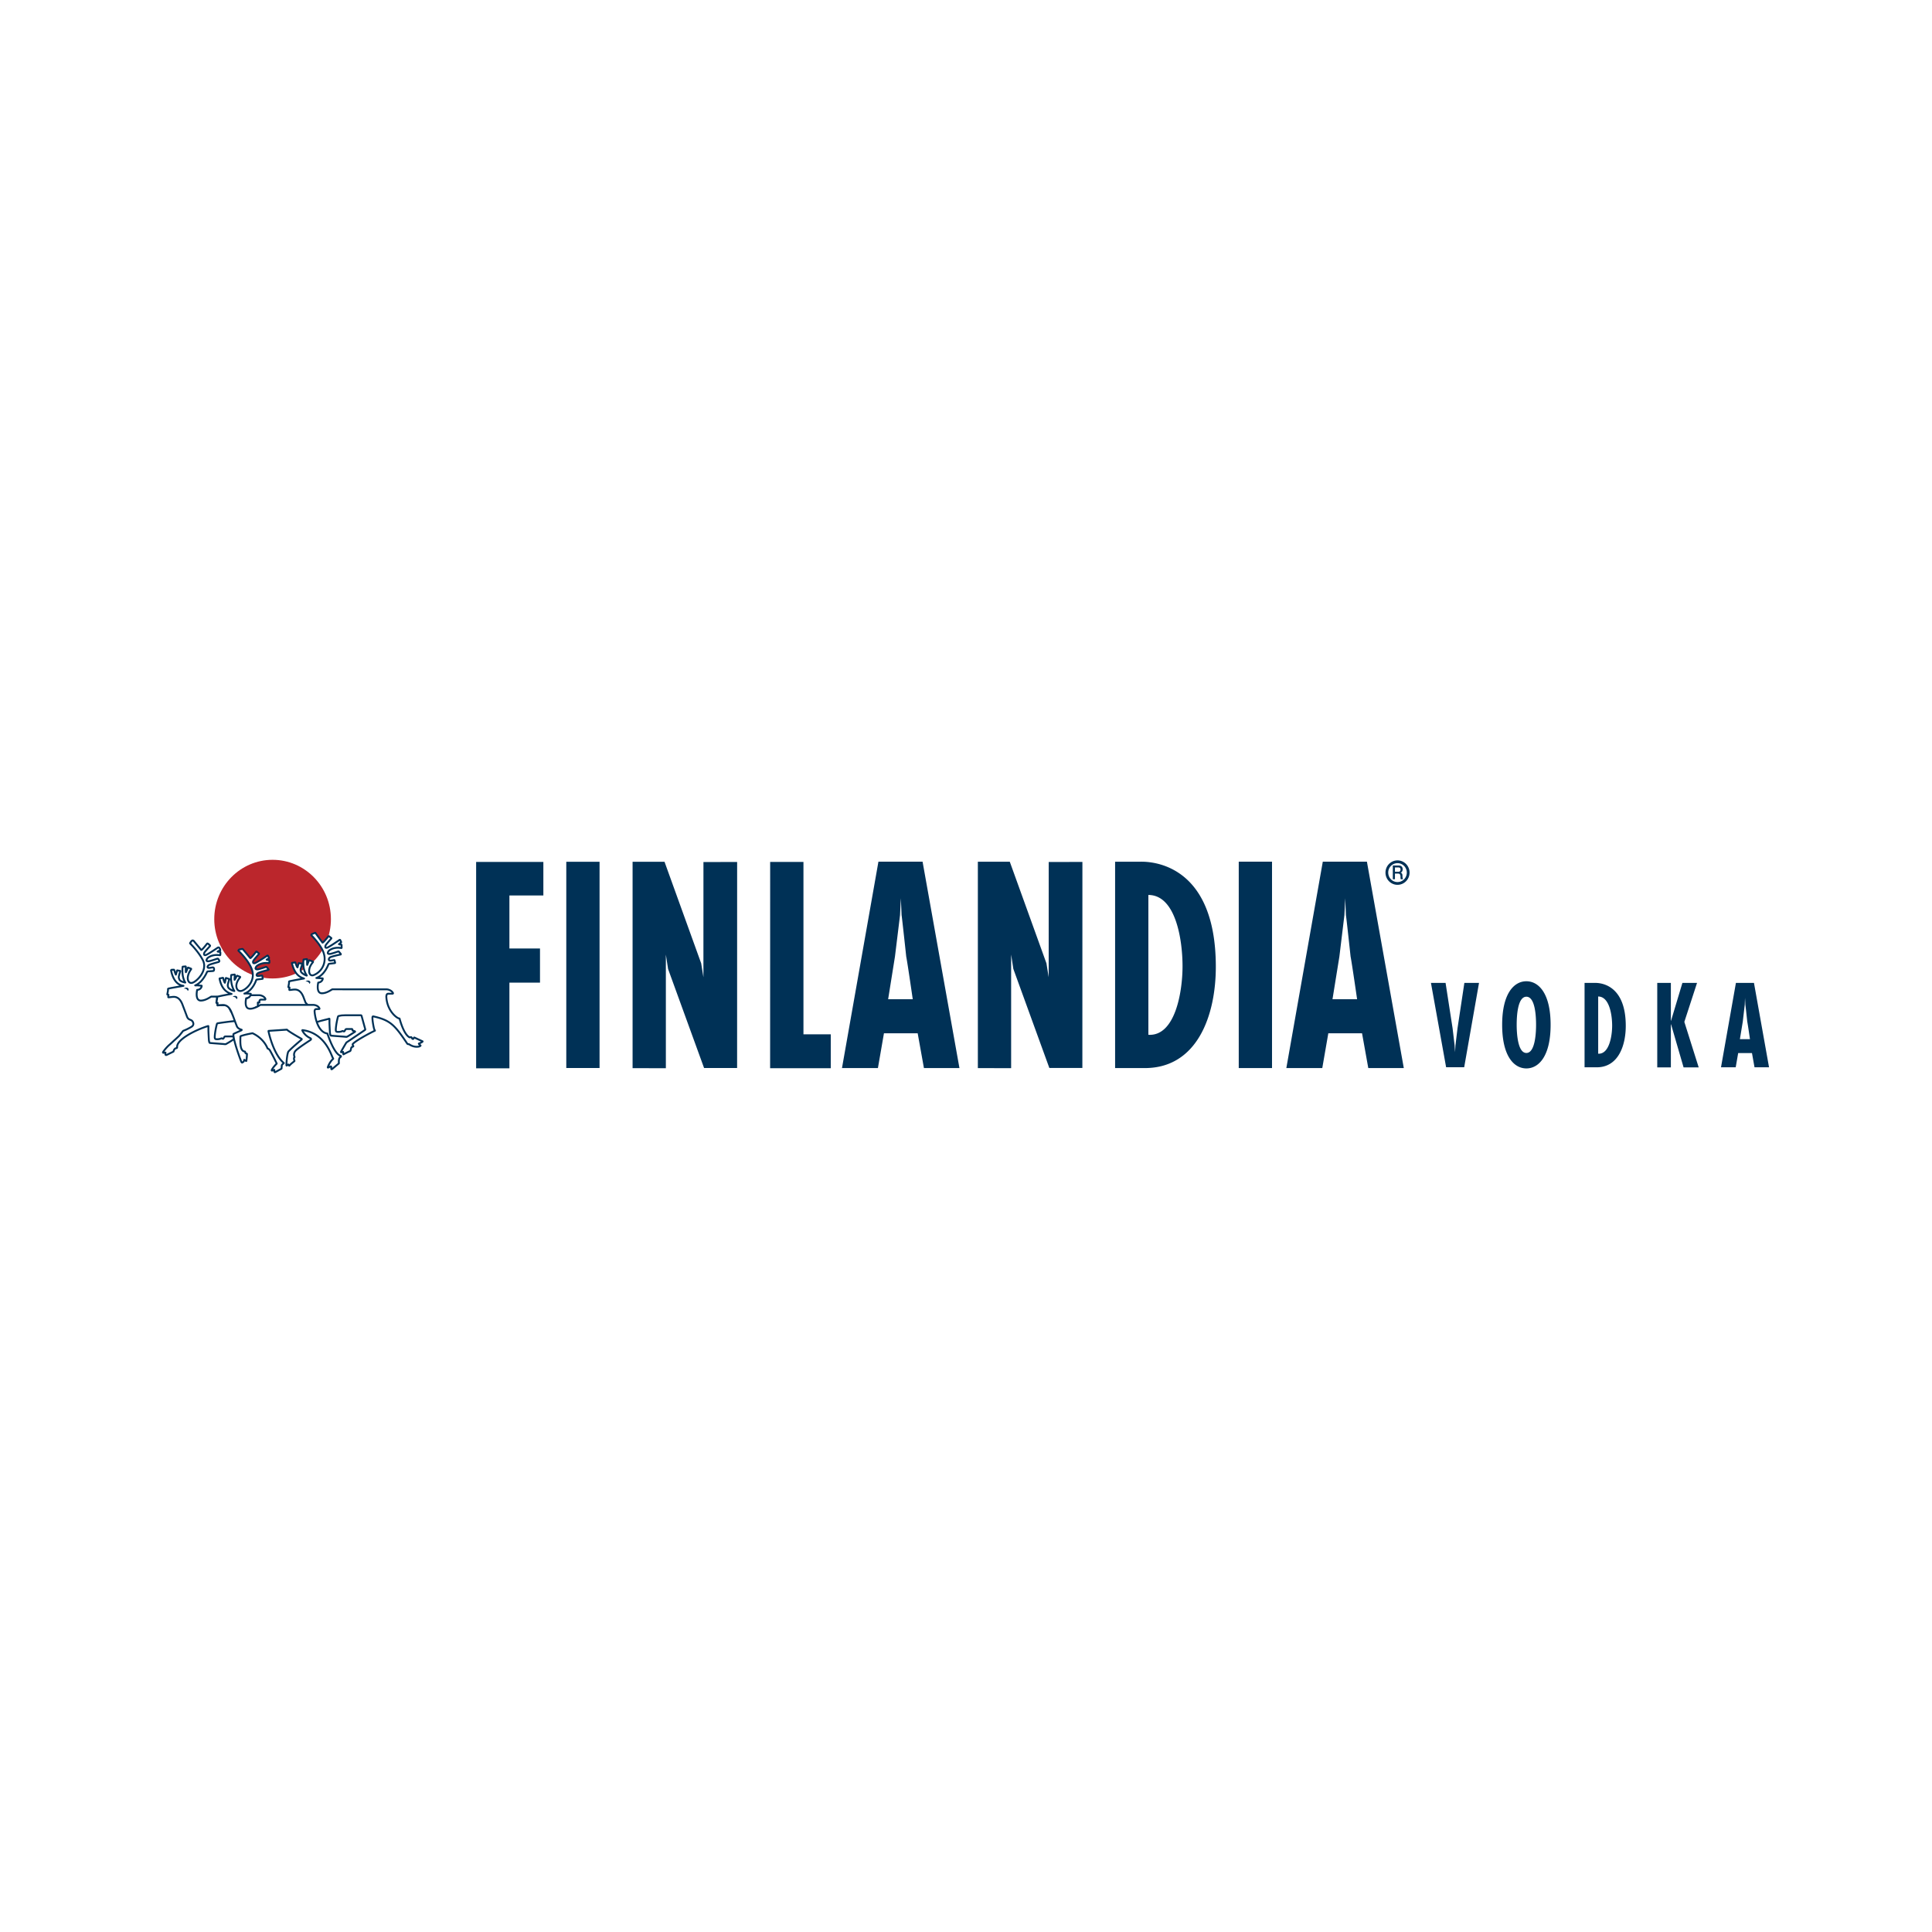 <svg xmlns="http://www.w3.org/2000/svg" width="2500" height="2500" viewBox="0 0 192.756 192.756"><path fill-rule="evenodd" clip-rule="evenodd" fill="#fff" d="M0 0h192.756v192.756H0V0z"/><path d="M138.23 87.06c0-.336.133-.641.35-.861.219-.221.518-.358.85-.358h.002c.33 0 .631.137.85.358.215.221.35.525.35.861 0 .336-.135.64-.352.861s-.518.357-.848.358h-.002c-.332 0-.631-.137-.85-.358a1.224 1.224 0 0 1-.35-.861zm.274-.001v.001c0 .261.104.497.271.668.168.17.398.275.654.275h.002a.915.915 0 0 0 .654-.275.956.956 0 0 0 0-1.336.915.915 0 0 0-.654-.275h-.002a.915.915 0 0 0-.654.275.943.943 0 0 0-.271.667z" fill="#003156"/><path d="M21.377 91.703c0-3.27 2.605-5.919 5.819-5.919s5.819 2.65 5.819 5.919c0 3.269-2.605 5.919-5.819 5.919s-5.819-2.65-5.819-5.919z" fill-rule="evenodd" clip-rule="evenodd" fill="#bb262c"/><path d="M25.726 100.422l-.076.048c-.077.007-.115.019-.198.084a3.516 3.516 0 0 1-.406.168c-.242.09-.418.102-.495.059-.043-.024-.08-.494-.092-.634a3.424 3.424 0 0 1-.003-.044c-.005-.111.039-.383.051-.469.247-.086.402-.152.441-.344.002.002.902 0 .902 0 .166 0 .426.081.58.272.062.077.077.17.001.17h-.373c-.088 0-.176.042-.176.18 0 .091 0 .099-.002.112h-.155s.005.4.001.398zm-2.315 1.233c.026.078.218.2.114.209-.661.053-1.745.216-1.812.231 0 0-.047.006-.067.058-.037.094-.213.838-.223 1.318-.002.115.031.194.124.205.094.011.29.016.477-.053.053-.019.055-.054.151-.005.051.026.093.026.125-.021.031-.048.057-.09.077-.126.021-.037.049-.065.117-.065l.808-.002c.018 0 .025.162.043.186.019.024.03.053-.034.103a9.407 9.407 0 0 1-.744.461c-.034.017-.067.034-.171.02-.103-.017-1.393-.103-1.458-.121s-.091-.214-.099-.301a34.72 34.72 0 0 1-.047-.931v-.422c0-.023-.001-.041-.051-.026-1.208.372-3.07 1.311-3.07 2.059 0 .068.016.146-.104.147-.057.001-.134.058-.187.143-.051.084-.072.194-.072.194l-.645.318c-.096.042-.197.077-.15-.218.001-.006-.135.008-.181.019s-.096-.011-.06-.076c.036-.066.316-.447.622-.711.171-.148.237-.214.424-.388.08-.075.318-.28.558-.517.176-.212.396-.493.396-.493s.394-.143.818-.396c.06-.035.262-.167.187-.405-.135-.427-.456-.179-.622-.627-.185-.501-.305-.812-.388-1.028-.083-.215-.29-.938-.927-.938-.182 0-.443.048-.525.048-.032 0-.037-.033-.032-.061.013-.066.015-.103.023-.146.009-.039.003-.053-.028-.053l-.057-.002c-.023-.002-.032-.037-.029-.056.007-.017.067-.336.07-.377.001-.03.001-.092-.002-.116 0-.039.023-.055.052-.062.186-.052 1.165-.213 1.494-.274-.554-.064-1.041-.532-1.239-1.538-.003-.016.029-.067.069-.065.036.002.197-.008.197-.008.034.003.043.012.052.043.084.31.161.453.161.453.024-.053.114-.404.114-.404.012-.031.029-.023.061-.014l.235.037c.032.011.03.033.02.064 0 0-.141.449-.142.556s.043.191.071.263c.074.19.594.3.582.283-.07-.102-.367-.598-.272-1.538.001-.016.001-.045.023-.045l.273-.024c.033.005.03.03.027.064 0 0-.017.503.007.514.028-.012.178-.419.178-.419.02-.027.03-.049.062-.038l.275.105c.021.016.02.037.001.066-.024.036-.241.322-.31.685-.074.39.08.743.425.66.428-.103 1.595-1.223 1.057-2.271-.433-.845-1.264-1.658-1.264-1.658-.03.005.061-.17.036-.083 0 0 .149-.301.279-.191.033-.006.039.021.061.045 0 0 .675.814.729.877.05.063.554-.585.583-.621.02-.026.041-.025.072-.012.094.041.212.181.212.181.039.02.012.064-.007.092 0 0-.495.519-.549.636-.054.117-.055.297.15.233.205-.064 1.181-.729 1.181-.729.028-.018.079-.053.152-.005a.433.433 0 0 1 .102.208c.013.031.011.117-.034.063l-.222.112c-.025.021.208.037.208.037.033.001.053.008.058.041.021.04 0 .194 0 .251.004.033-.041.042-.054.037 0 0-.664-.136-1.184.259-.085.065-.298.379.07.346.175-.016.823-.244.823-.244.033-.01.054-.007.086-.016.056-.016.198.242.157.252.009.025-.051.077-.076.083 0 0-.756.193-.939.29-.183.096-.224.296-.019.299.099 0 .339-.047.339-.047.032-.008.061-.005.122.021.066.066.066.212.031.274.012.031-.054.054-.087.061l-.518.039a.126.126 0 0 0-.081.07s-.437 1.048-1.178 1.326c.132.005.209-.002.208-.004l.438.035c.026.065-.06.392-.448.418 0 0-.248 1.065.368 1.065.513 0 .984-.396 1.052-.396h.518c.034 0 .037.009.037.034v.24l-.001.041-.011.054-.033.167c-.023.119.065.118.065.127a.26.26 0 0 0 .171.21l-.114-.023c.006.006.32.019.326.018.108-.029.52.006.52.006.258.001.352.412.479.604.066.099.149.191.206.325.045.116.158.421.158.421z" fill-rule="evenodd" clip-rule="evenodd" fill="#fff" stroke="#003156" stroke-width=".184" stroke-linejoin="round" stroke-miterlimit="2.613"/><path d="M18.811 98.673c.019.07-.014.144-.077.198a.325.325 0 0 0-.391-.228.319.319 0 0 1 .158-.096c.143-.038.282.017.31.126z" fill-rule="evenodd" clip-rule="evenodd" fill="#003156"/><path d="M28.837 98.08l-.002-.116c-.002-.039.023-.055.051-.062.189-.053 1.138-.221 1.45-.277-.518-.141-.965-.526-1.209-1.519-.002-.016-.005-.047.035-.045.035.001.271-.045.271-.045.034.002.044.012.053.043.083.311.188.48.2.45l.104-.394c.012-.031.029-.024.061-.014l.288.033c.032.01.029.033.02.064 0 0-.167.436-.167.542 0 .105.028.199.071.263s.305.273.532.331c0 0 .023.001.012-.016-.071-.102-.426-.604-.331-1.544.002-.016.001-.045.023-.044l.314-.042c.033.004.029.029.027.064.002.026-.009.477.007.514.015-.021.16-.391.175-.419.02-.026.03-.048.062-.038l.334.126c.021.016.019.038.001.065-.024.037-.287.318-.356.683-.074.389.077.718.417.609a1.745 1.745 0 0 0 1.036-2.128c-.203-.805-1.229-1.828-1.229-1.828-.061-.057.028-.149.061-.155l.264-.104c.036-.025.056.004.078.029 0 0 .631.876.685.939.087.014.553-.583.583-.622.02-.026.041-.025.072-.011l.214.167c.028.018.022.038.003.066 0 0-.506.558-.561.675-.054.117-.055.297.15.233.205-.064 1.238-.778 1.238-.778a.051.051 0 0 1 .076.024l.087.184c.012.031-.008.042-.034.063l-.188.157c.013.025.168.038.207.037.034.001.054.008.059.041l.004.267c.004.033-.021.037-.054.037 0 0-.668-.152-1.188.243-.085.065-.298.379.071.346.174-.016.823-.245.823-.245.032-.01.048-.008.072.015.056.059.191.229.191.229.007.003.002.065-.008.055 0 0-.851.176-1.034.272-.184.096-.217.338-.012.34.099.001.371-.05.371-.05.033-.008.05-.002.062.029l.055.225c.013.03-.013.038-.046.046l-.544.066a.126.126 0 0 0-.081.07s-.368 1.067-1.202 1.35a3.1 3.1 0 0 0 .198.006l.438.034c.026.066-.065.377-.448.419 0 0-.249 1.064.368 1.064.513 0 .984-.395 1.052-.395l5.395.003c.166 0 .457.101.596.291.069.094.073.142-.021.142-.063 0-.143.002-.375.002-.088 0-.179.016-.207.179l-.014.08c.045 1.438 1.061 2.218 1.319 2.218.425 1.518.845 1.776.933 1.839.088.063.114.032.176.021.062-.011.078 0 .104.053.114.232.192.084.208.031.015-.053.046-.058.098-.031.051.026.677.317.772.358.084.036-.301.21-.357.227-.057.016.104.147.155.185s-.121.107-.144.111c-.548.113-.96-.212-.996-.228-.037-.016-.141-.001-.179-.058-1.223-1.818-1.657-2.33-3.333-2.709-.069-.016-.104-.021-.125.021-.077.158.135 1.259.177 1.28l.057.11c-.508.237-1.852.965-2.157 1.276-.042.042-.122.088-.013.24.035.049-.001.06-.032.075l-.109.053c-.031.016-.047.053-.057.09s-.051.184-.057.221-.038.084-.078.095c-.087.025-.596.29-.632.312-.037.021-.029-.188-.04-.241-.002-.01-.101.015-.153.03s-.067-.011-.052-.053c.016-.042.477-.833.503-.869a.259.259 0 0 1 .093-.09c.042-.021 1.715-1.159 1.777-1.201.062-.043.042-.074.031-.111l-.357-1.297c-.021-.068-.062-.068-.109-.068h-1.482l-.401.017a8.46 8.46 0 0 0-.291.058s-.046.005-.067.058c-.037.093-.212.839-.223 1.317-.002.116.031.195.125.206s.29.016.477-.053c.053-.02.055-.054.15-.006.052.026.093.026.124-.021.031-.048.057-.09.078-.127.021-.036.055-.074.123-.074h.535c.045 0 .067.109.062.13-.005.021.002.034.031.034l.101.033c.037 0 .193.051.081.099-.063.026-.599.394-.744.461-.034.016-.068.034-.171.019-.104-.016-1.394-.102-1.458-.12-.064-.019-.09-.214-.099-.302a39.086 39.086 0 0 1-.047-.93v-.422c0-.023-.001-.042-.051-.026-.362.111-1.002.229-1.386.407-.215-.461-.59-1.162-.503-1.162.414 0-.441-.85-.441-.85l-.144-.374c-.083-.216-.29-.938-.927-.938-.181 0-.443.048-.526.048-.031 0-.036-.033-.031-.061.013-.066.015-.103.023-.146.008-.039.003-.053-.028-.053l-.057-.003c-.023-.001-.035-.037-.029-.055.004-.015.065-.353.067-.375z" fill-rule="evenodd" clip-rule="evenodd" fill="#fff" stroke="#003156" stroke-width=".184" stroke-linecap="round" stroke-linejoin="round" stroke-miterlimit="2.613"/><path d="M30.953 97.965c.019.069-.013.144-.077.198a.325.325 0 0 0-.391-.228.319.319 0 0 1 .158-.096c.143-.038.281.017.31.126z" fill-rule="evenodd" clip-rule="evenodd" fill="#003156"/><path d="M24.086 102.794c.001.006.062-.05.011-.062-.087-.021-.356-.111-.45-.312-.093-.199-.38-1.029-.462-1.206-.106-.229-.285-.946-.938-.946-.077 0-.358.017-.412.017-.029 0-.134.061-.145.009a1.277 1.277 0 0 1 .021-.196c.005-.023.005-.047-.041-.047h-.052c-.031 0-.034-.015-.026-.052.006-.026.073-.383.073-.383l-.002-.125c0-.021.01-.04.041-.056a21.332 21.332 0 0 1 1.403-.271c-.511-.146-1.005-.521-1.199-1.507-.003-.016-.005-.048.035-.046.036.002.279-.056.279-.056.034.003.044.011.053.043.062.31.133.421.161.452.019-.036.092-.454.092-.454.012-.03.029-.023.061-.013l.257.086c.032.012.03.034.02.065 0 0-.141.449-.142.556 0 .105.028.199.071.263s.301.279.588.321c0 0-.412-.619-.317-1.561.001-.015.001-.045.023-.044l.312-.041c.034.004.029.029.027.064 0 0-.042.38-.024.468.042-.036.208-.374.208-.374.02-.026.03-.048.062-.037l.276.105c.021.017.02.038.001.065-.024.037-.287.318-.355.682-.074.391.121.729.471.664.448-.083 1.542-.998 1.021-2.255-.373-.896-1.299-1.755-1.299-1.755-.023-.024.062-.121.096-.127l.283-.049c.034-.006.046.003.068.028l.729.878c.054.064.583-.622.583-.622.021-.026.042-.024.072-.011l.207.167c.027.019.021.039.002.066 0 0-.499.559-.553.675-.055.117-.055.297.15.234.205-.064 1.241-.748 1.241-.748a.052.052 0 0 1 .076.024l.102.191c.012.031-.008.042-.034.063l-.205.118c0 .031.208.038.208.038.034 0 .053.007.058.04l.008.183c.005.033-.026.085-.06.085 0 0-.666-.116-1.186.279-.085.064-.298.379.071.346.174-.015.823-.244.823-.244.032-.01.048-.008.072.015.056.057.18.223.18.223.027.019.023.044-.009.055 0 0-.828.218-1.011.314-.184.096-.228.299-.023.301.098.002.37-.049.37-.049.033-.009.05-.002.062.028l.043.263c.012.03-.013.037-.046.045l-.528.062a.129.129 0 0 0-.081.07s-.336 1.058-1.178 1.335l.203-.011c.011 0 .438.026.438.034s.008.366-.459.44c0 0-.191.796.167.996.357.2 1.089-.22 1.17-.284a.239.239 0 0 1 .156-.048h5.182c.166 0 .443.062.585.262.067.095.083.153-.01.153-.135 0-.135.002-.223.002s-.174.015-.202.179c-.015.082.155 2.103 1.275 2.261.03.053.64 2.017 1.319 2.224.052.017.067.074-.021.132-.202.133-.146.562-.146.594 0 .031-.009.042-.042.065a47.31 47.31 0 0 0-.621.519c-.029.024-.073.051-.091.012-.018-.04-.014-.183-.014-.211 0-.029-.004-.051-.025-.051s-.042.003-.088.021c-.046.018-.147.076-.181.087-.034.01-.054.01-.049-.026.005-.037.204-.559.531-.832.031-.027-.015-.082-.035-.117-.162-.289-.758-2.442-2.98-2.754-.036-.004-.081-.01-.047.054.034.062.23.479.78.742.056.027.081.059.081.101s-.032.065-.069.095c-.036.029-1.333.849-1.524 1.122a.6.6 0 0 0-.074.515c.014.026.04.053.003.092a.138.138 0 0 0-.04.108c0 .037.014.14.042.2.015.03.016.058-.01.076s-.386.298-.49.435c-.027.036-.11-.131-.108-.114 0 .003-.109.075-.138.097-.028.021-.046.007-.049-.029-.006-.053.046-1.041.186-1.339.013-.029.308-.353 1.308-1.193.054-.046.044-.082.016-.095-.028-.014-1.241-.706-1.417-.881l-.039-.036-1.809.121c-.031.003-.041.011-.033.042s.453 2.245 1.531 3.173c0 0-.114.11-.15.137-.036.026-.057.084-.057.127 0 .042-.016.189-.016.227 0 .036.005.063-.036.084-.042.021-.582.328-.625.336-.088.016-.058-.243-.069-.238a1.528 1.528 0 0 1-.167.069c-.031.011-.127.031-.077-.072.036-.072.139-.268.487-.616.004-.004-.277-.607-.667-1.306 0 0-.072-.145-.248-.207 0 0-.321-.972-1.499-1.519 0 0-.673.111-1.145.274-.046.016-.062.037-.062.074 0 .358-.099 1.426.433 1.476.026.002.039.032.044.058.005.026.002.136.125.146.034.002.052.013.052.061 0 .055-.023.447-.065.675-.006.034-.216-.125-.205-.114a.882.882 0 0 1-.071.189c-.028.008-.13.112-.161.086a.27.27 0 0 1-.066-.081c-.016-.028-.753-1.946-.79-2.711-.002-.041.012-.056.044-.076.039-.027.728-.332.759-.349z" fill-rule="evenodd" clip-rule="evenodd" fill="#fff" stroke="#003156" stroke-width=".184" stroke-linejoin="round" stroke-miterlimit="2.613"/><path d="M23.679 99.497c.018.069-.014.143-.077.197a.326.326 0 0 0-.391-.228.326.326 0 0 1 .158-.096c.143-.037.281.019.31.127zM147.561 98.065H146.1l-.686 4.547-.203 1.688-.039.678-.045-.678-.199-1.688-.703-4.547h-1.459l1.513 8.416h1.803l1.479-8.416zM159.305 106.485c2.143 0 2.9-2.149 2.898-4.144-.006-4.368-2.844-4.277-3.08-4.277h-1.031v8.421h1.213zm.146-1.357v-5.706c1.119 0 1.393 1.837 1.393 2.909 0 1.05-.299 2.863-1.393 2.797zM174.594 103.676h-1.004l.287-1.741.197-1.688.027-.688.037.688c.008.01.188 1.688.188 1.688.055.265.268 1.741.268 1.741zm-1.401-5.612l-1.488 8.421h1.467l.246-1.418h1.377l.254 1.418h1.449l-1.504-8.421h-1.801zM152.287 97.9c-1.213 0-2.416 1.185-2.416 4.348 0 3.164 1.203 4.349 2.416 4.349s2.418-1.185 2.418-4.349c0-3.163-1.205-4.348-2.418-4.348zm-.967 4.348c0-.748.064-2.805.967-2.805.904 0 .967 2.057.967 2.805 0 .671-.062 2.807-.967 2.807-.902 0-.967-2.136-.967-2.807zM165.344 98.064v8.429h1.359V102.2h.02l1.248 4.293h1.508l-1.432-4.539 1.267-3.89h-1.46l-1.131 3.768h-.02v-3.768h-1.359zM139.174 86.546h.346c.109 0 .211.035.211.21 0 .144-.074.219-.207.219h-.35v-.429zm-.213 1.177h.213v-.564h.312c.195 0 .242.111.242.363 0 .067 0 .142.033.201h.227c-.045-.056-.066-.201-.066-.361 0-.217-.105-.279-.18-.29v-.004c.039-.016.201-.083.201-.346 0-.232-.137-.371-.402-.371h-.58v1.372zM97.561 85.974v20.59l3.32.009V95.234l.221 1.435 3.591 9.882h3.295l.004-20.555-3.361.003-.004 11.499-.223-1.387-3.658-10.137h-3.185zM76.839 85.995l-.004 20.583h6.051v-3.385h-2.725V85.995h-3.322zM114.217 106.562c5.236 0 7.094-5.256 7.086-10.132-.014-10.68-6.951-10.458-7.531-10.458h-2.518v20.59h2.963zm.357-3.321v-13.95c2.74 0 3.408 4.49 3.408 7.112 0 2.567-.734 7.002-3.408 6.838zM123.59 85.971v20.591h3.32V85.971h-3.32zM47.504 85.995v20.59h3.32v-8.547h3.052v-3.407h-3.052v-5.29h3.387v-3.346h-6.707zM56.499 85.979v20.577h3.319V85.979h-3.319zM63.113 85.979v20.59l3.32.009V95.239l.221 1.435 3.592 9.882h3.295l.003-20.555-3.361.003-.003 11.499-.222-1.387-3.659-10.137h-3.186zM91.065 99.691H88.61l.681-4.258.505-4.125.083-1.692.072 1.692c.022.022.463 4.125.463 4.125.131.65.651 4.258.651 4.258zm-3.424-13.72l-3.636 20.59h3.585l.602-3.469h3.365l.624 3.469h3.543l-3.679-20.59h-4.404zM135.398 99.691h-2.455l.688-4.258.5-4.125.082-1.692.07 1.692c.023.022.465 4.125.465 4.125.131.65.65 4.258.65 4.258zm-3.423-13.72l-3.637 20.59h3.586l.602-3.469h3.365l.623 3.469h3.543l-3.68-20.59h-4.402z" fill-rule="evenodd" clip-rule="evenodd" fill="#003156"/></svg>